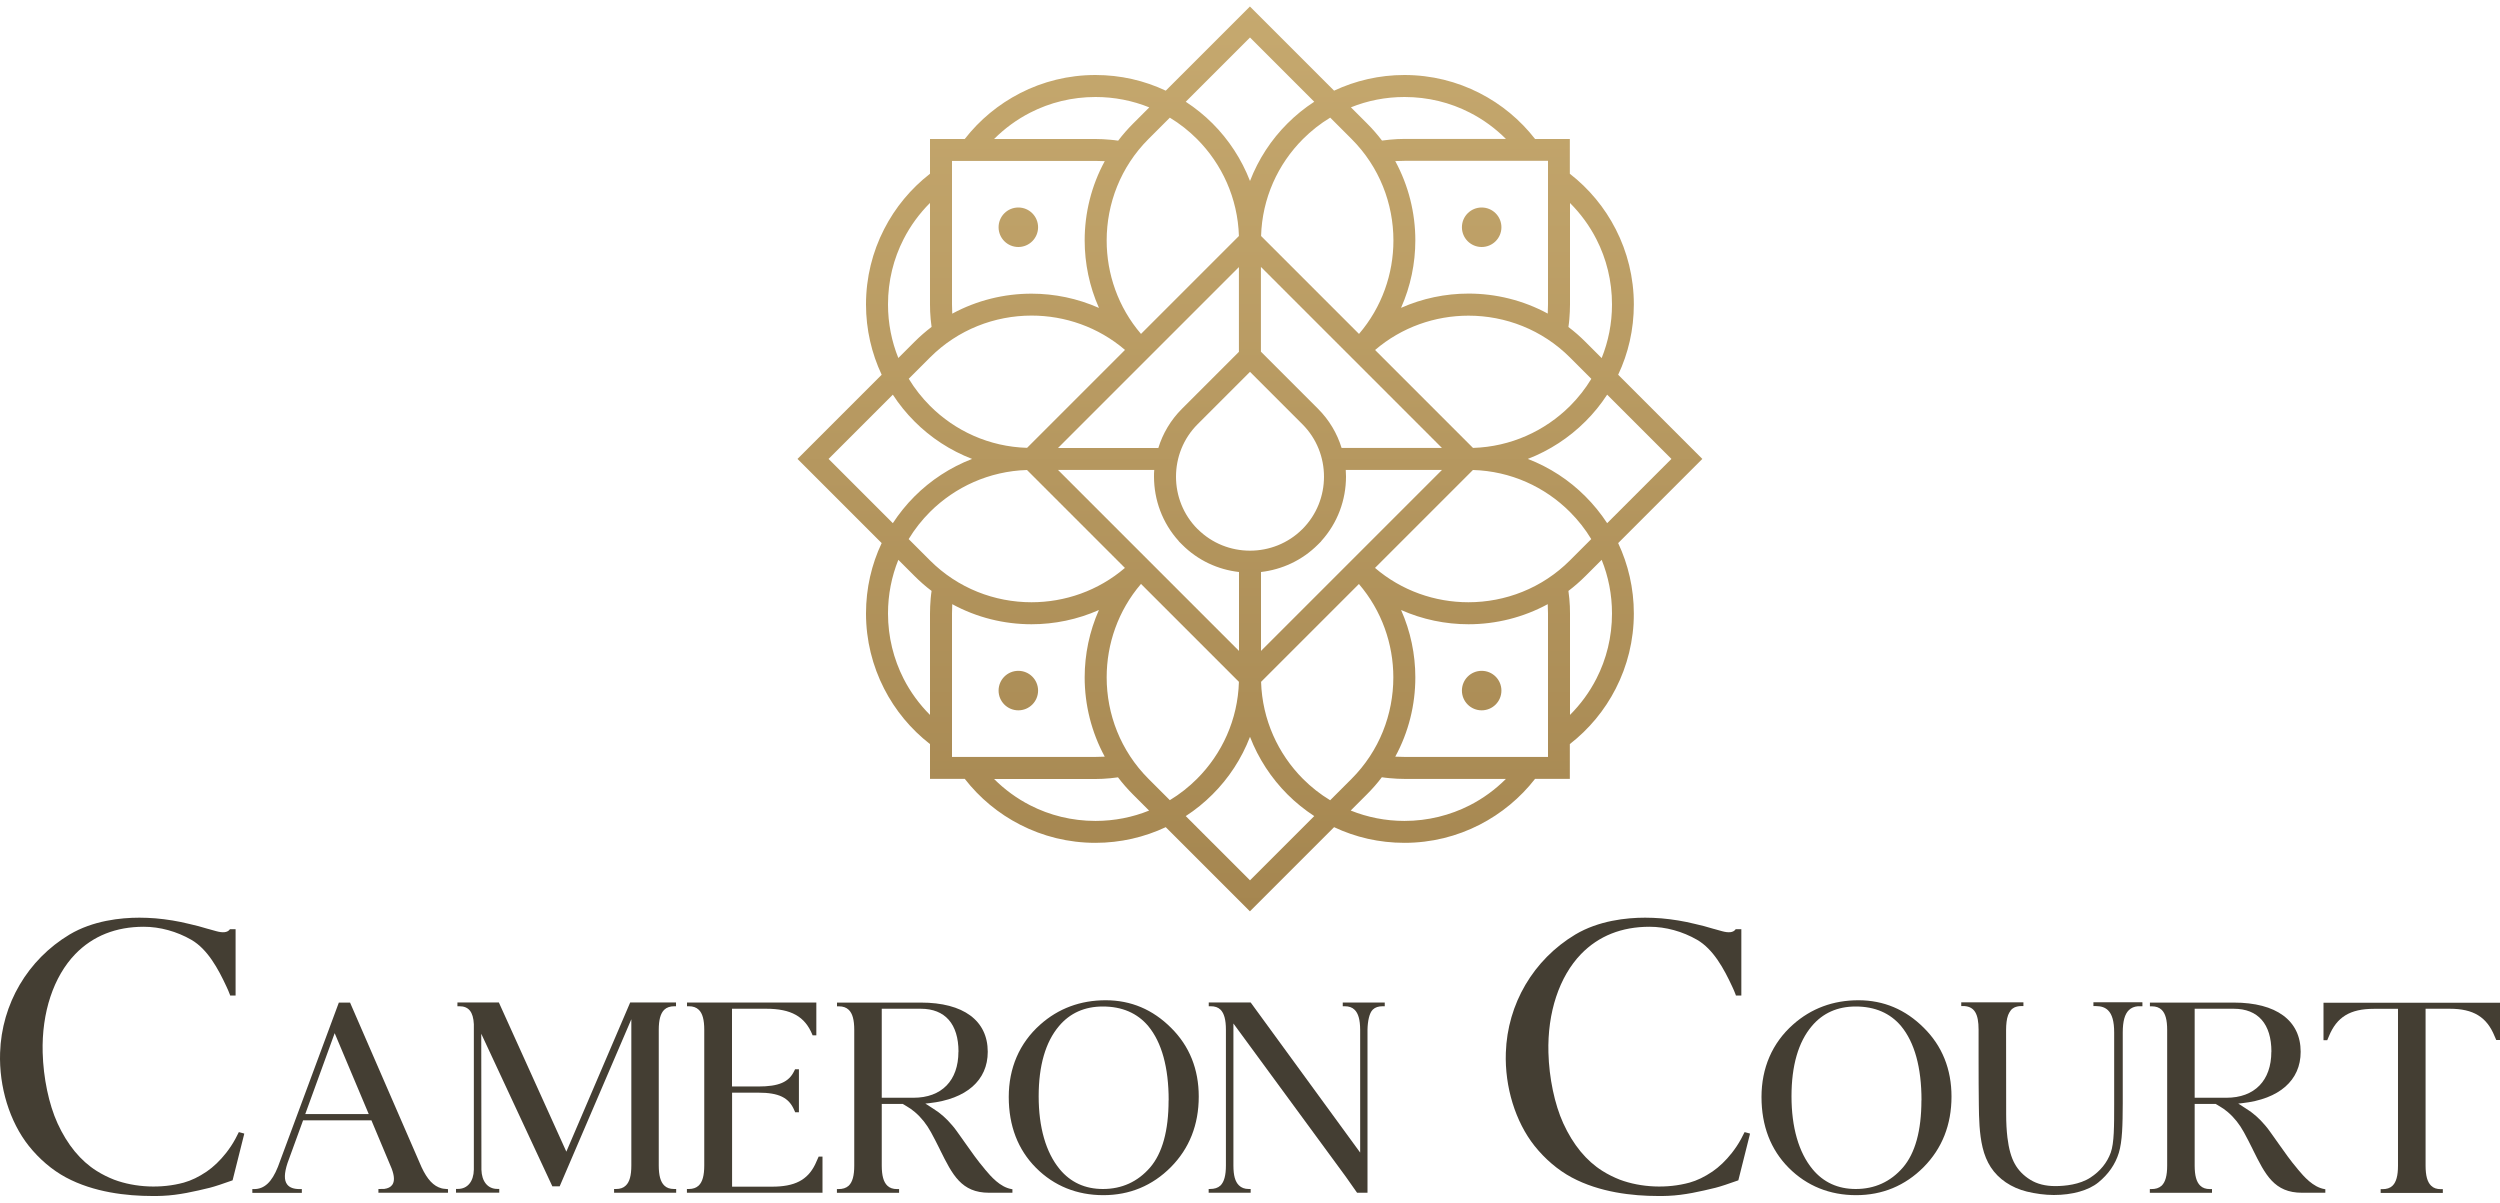 <?xml version="1.0" encoding="UTF-8"?>
<svg id="logos" xmlns="http://www.w3.org/2000/svg" xmlns:xlink="http://www.w3.org/1999/xlink" viewBox="0 0 300 144.31">
  <defs>
    <style>
      .cls-1 {
        fill: url(#linear-gradient);
      }

      .cls-2 {
        fill: #443e33;
      }

      .cls-3 {
        clip-rule: evenodd;
        fill: none;
      }

      .cls-4 {
        clip-path: url(#clippath);
      }
    </style>
    <clipPath id="clippath">
      <path class="cls-3" d="M156.29,50.91l-6.29-6.29-6.29,6.29c-1.73,1.73-2.59,4.01-2.59,6.29s.86,4.56,2.59,6.29h.01c1.73,1.73,4,2.59,6.28,2.59s4.56-.86,6.29-2.59c1.73-1.73,2.59-4.01,2.59-6.29s-.86-4.56-2.59-6.29M131.87,36.94c-1.14-2.57-1.71-5.33-1.71-8.09,0-3.28.8-6.56,2.41-9.51-.35-.02-.72-.03-1.11-.03h-17.22v17.22c0,.39.01.76.03,1.11,2.95-1.6,6.23-2.4,9.51-2.4,2.76,0,5.52.57,8.09,1.71ZM168.13,36.94c2.57-1.14,5.33-1.71,8.09-1.71,3.28,0,6.56.8,9.51,2.4.02-.35.03-.72.03-1.11v-17.22h-17.22c-.39,0-.76.01-1.11.03,1.6,2.95,2.41,6.23,2.41,9.51,0,2.76-.57,5.52-1.71,8.09ZM132.57,90.8c-1.6-2.95-2.41-6.23-2.41-9.51,0-2.76.57-5.52,1.71-8.09-2.57,1.14-5.33,1.71-8.09,1.71-3.28,0-6.56-.8-9.51-2.41-.02.35-.03.72-.03,1.11v17.22h17.22c.39,0,.76-.01,1.11-.03ZM168.13,73.2c1.14,2.57,1.71,5.33,1.71,8.09,0,3.28-.8,6.56-2.41,9.51.35.02.72.03,1.11.03h17.22v-17.22c0-.39-.01-.76-.03-1.11-2.95,1.6-6.23,2.41-9.51,2.41-2.76,0-5.52-.57-8.09-1.71ZM137.82,42.9l-10.86,10.86h12.04c.53-1.73,1.48-3.35,2.84-4.71l6.83-6.83v-10.17l-10.86,10.86ZM151.32,78.11l10.86-10.86,10.86-10.86h-11.55c.02.27.03.53.03.8,0,2.78-.99,5.56-2.98,7.75v.02l-.39.39c-1.91,1.91-4.33,3-6.83,3.29v9.47ZM126.96,56.39l10.86,10.86,10.86,10.86v-9.47c-2.5-.28-4.93-1.38-6.83-3.29l-.39-.39v-.02c-1.99-2.19-2.98-4.97-2.98-7.75,0-.27,0-.53.03-.8h-11.55ZM159.62,14.12c-1.19.72-2.28,1.58-3.26,2.56-3,3-4.9,7.1-5.03,11.64l11.75,11.75c2.75-3.21,4.13-7.21,4.13-11.21,0-4.41-1.67-8.83-5.02-12.18l-2.56-2.56ZM180.72,16.68c-1.27-1.27-2.74-2.35-4.35-3.17-2.34-1.2-5-1.87-7.83-1.87-2.28,0-4.45.44-6.43,1.24l1.94,1.94c.65.65,1.25,1.34,1.79,2.05.31-.04.62-.08.93-.11.62-.06,1.22-.09,1.78-.09h12.18ZM190.95,64.69c-.72-1.19-1.58-2.28-2.56-3.26-3-3-7.1-4.9-11.64-5.03l-11.75,11.75c3.21,2.75,7.21,4.12,11.21,4.12,4.41,0,8.83-1.67,12.18-5.02l2.56-2.56ZM188.4,85.79c1.27-1.27,2.35-2.74,3.17-4.35,1.2-2.34,1.87-5,1.87-7.83,0-2.27-.44-4.45-1.24-6.43l-1.94,1.94c-.65.65-1.34,1.25-2.05,1.79.04.31.08.62.11.93.06.62.08,1.22.08,1.77v12.18ZM137.9,12.88c-1.99-.8-4.16-1.24-6.43-1.24-2.83,0-5.49.67-7.83,1.87-1.61.82-3.08,1.9-4.35,3.17h12.18c.56,0,1.15.03,1.78.09.31.03.63.06.93.11.54-.71,1.14-1.4,1.79-2.05l1.94-1.94ZM148.67,28.32c-.14-4.54-2.04-8.64-5.03-11.64-.98-.98-2.07-1.84-3.26-2.56l-2.56,2.56c-3.35,3.35-5.02,7.76-5.02,12.18,0,4,1.37,8,4.12,11.21l11.75-11.75ZM142.29,12.21c1.16.76,2.24,1.63,3.21,2.6,1.95,1.95,3.49,4.3,4.5,6.91,1.01-2.62,2.55-4.97,4.5-6.91.97-.97,2.05-1.85,3.21-2.6l-7.71-7.71-7.71,7.71ZM192.2,42.97c.8-1.99,1.24-4.16,1.24-6.43,0-2.83-.67-5.49-1.87-7.83-.82-1.61-1.9-3.08-3.17-4.35v12.18c0,.56-.03,1.15-.08,1.77-.03.31-.06.62-.11.93.72.54,1.4,1.14,2.05,1.79l1.94,1.94ZM176.76,53.75c4.54-.14,8.64-2.04,11.64-5.03.98-.98,1.84-2.07,2.56-3.26l-2.56-2.56c-3.35-3.35-7.76-5.02-12.18-5.02-4,0-8,1.37-11.21,4.12l11.75,11.75ZM192.86,47.36c-.76,1.16-1.63,2.24-2.61,3.21-1.95,1.95-4.3,3.49-6.91,4.5,2.62,1.01,4.97,2.55,6.91,4.5.97.97,1.85,2.05,2.61,3.21l7.71-7.71-7.71-7.71ZM162.1,97.27c1.99.8,4.16,1.24,6.43,1.24,2.83,0,5.49-.68,7.83-1.87,1.61-.82,3.08-1.9,4.35-3.17h-12.18c-.56,0-1.15-.03-1.78-.09-.31-.03-.63-.06-.93-.11-.54.72-1.14,1.4-1.79,2.05l-1.94,1.94ZM151.33,81.83c.14,4.54,2.04,8.64,5.03,11.64.98.98,2.07,1.84,3.26,2.56l2.56-2.56c3.35-3.35,5.02-7.76,5.02-12.18,0-4-1.38-8-4.13-11.21l-11.75,11.75ZM107.8,67.18c-.8,1.99-1.24,4.16-1.24,6.43,0,2.83.68,5.49,1.87,7.83.82,1.61,1.9,3.08,3.17,4.35v-12.18c0-.56.03-1.15.08-1.77.03-.31.06-.63.11-.93-.72-.54-1.4-1.14-2.05-1.79l-1.94-1.94ZM123.24,56.4c-4.54.14-8.64,2.04-11.64,5.03-.98.98-1.84,2.07-2.56,3.26l2.56,2.56c3.35,3.35,7.76,5.02,12.18,5.02,4,0,8-1.37,11.21-4.12l-11.75-11.75ZM140.38,96.02c1.19-.72,2.28-1.58,3.26-2.56,3-3,4.9-7.1,5.03-11.64l-11.75-11.75c-2.75,3.21-4.12,7.21-4.12,11.21,0,4.42,1.67,8.83,5.02,12.18l2.56,2.56ZM119.28,93.47c1.27,1.27,2.74,2.35,4.35,3.17,2.34,1.2,5,1.87,7.83,1.87,2.28,0,4.45-.44,6.43-1.24l-1.94-1.94c-.65-.65-1.25-1.34-1.79-2.05-.31.04-.62.08-.93.11-.62.06-1.22.09-1.78.09h-12.18ZM150,88.42c-1.01,2.62-2.55,4.97-4.5,6.91-.97.97-2.05,1.85-3.21,2.6l7.71,7.71,7.71-7.71c-1.16-.76-2.24-1.63-3.21-2.6-1.95-1.95-3.49-4.3-4.5-6.91ZM109.05,45.45c.72,1.19,1.58,2.28,2.56,3.26,3,3,7.1,4.9,11.64,5.03l11.75-11.75c-3.21-2.75-7.21-4.12-11.21-4.12-4.41,0-8.83,1.67-12.18,5.02l-2.56,2.56ZM111.6,24.35c-1.27,1.27-2.35,2.74-3.17,4.35-1.2,2.34-1.87,5-1.87,7.83,0,2.27.44,4.45,1.24,6.43l1.94-1.94c.65-.65,1.34-1.25,2.05-1.79-.04-.31-.08-.62-.11-.93-.06-.62-.08-1.22-.08-1.77v-12.18ZM105.8,44.97c-1.2-2.56-1.88-5.42-1.88-8.44,0-3.24.78-6.31,2.17-9.02,1.33-2.61,3.22-4.88,5.51-6.66v-4.17h4.17c1.78-2.29,4.05-4.17,6.66-5.51,2.71-1.39,5.78-2.17,9.02-2.17,3.02,0,5.88.67,8.44,1.88l10.1-10.1,10.1,10.1c2.56-1.2,5.42-1.88,8.44-1.88,3.24,0,6.31.78,9.02,2.17,2.61,1.33,4.88,3.22,6.66,5.51h4.17v4.17c2.29,1.78,4.18,4.05,5.51,6.66,1.39,2.71,2.17,5.78,2.17,9.02,0,3.02-.67,5.88-1.88,8.44l10.1,10.1-10.1,10.1c1.2,2.56,1.88,5.42,1.88,8.44,0,3.24-.78,6.31-2.17,9.02-1.33,2.61-3.22,4.88-5.51,6.66v4.17h-4.17c-1.78,2.29-4.05,4.17-6.66,5.51-2.71,1.39-5.78,2.17-9.02,2.17-3.02,0-5.88-.67-8.44-1.88l-10.1,10.1-10.1-10.1c-2.56,1.2-5.42,1.88-8.44,1.88-3.24,0-6.31-.78-9.02-2.17-2.61-1.33-4.88-3.22-6.66-5.51h-4.17v-4.17c-2.29-1.78-4.18-4.05-5.51-6.66-1.39-2.72-2.17-5.78-2.17-9.02,0-3.02.67-5.88,1.88-8.44l-10.1-10.1,10.1-10.1ZM116.65,55.07c-2.62-1.01-4.97-2.55-6.91-4.5-.97-.97-1.85-2.05-2.6-3.21l-7.71,7.71,7.71,7.71c.76-1.16,1.63-2.24,2.6-3.21,1.95-1.95,4.3-3.49,6.91-4.5ZM122.2,24.9c1.31,0,2.37,1.06,2.37,2.37s-1.06,2.37-2.37,2.37-2.37-1.06-2.37-2.37,1.06-2.37,2.37-2.37ZM177.8,24.9c1.31,0,2.37,1.06,2.37,2.37s-1.06,2.37-2.37,2.37-2.37-1.06-2.37-2.37,1.06-2.37,2.37-2.37ZM122.2,80.5c1.31,0,2.37,1.06,2.37,2.37s-1.06,2.37-2.37,2.37-2.37-1.06-2.37-2.37,1.06-2.37,2.37-2.37ZM177.8,80.5c1.31,0,2.37,1.06,2.37,2.37s-1.06,2.37-2.37,2.37-2.37-1.06-2.37-2.37,1.06-2.37,2.37-2.37ZM151.32,42.21l6.83,6.83c1.36,1.36,2.31,2.98,2.84,4.71h12.04l-10.86-10.86-10.86-10.86v10.17Z"/>
    </clipPath>
    <linearGradient id="linear-gradient" x1="150" y1="109.37" x2="150" y2=".77" gradientUnits="userSpaceOnUse">
      <stop offset="0" stop-color="#a58650"/>
      <stop offset="1" stop-color="#c6a96f"/>
    </linearGradient>
  </defs>
  <g>
    <path class="cls-2" d="M29.31,136.05l-.04.17-1.36,5.42-.09.03c-.97.35-2.05.71-2.64.86-1.81.44-3.74.89-5.68.97-.38.02-.79.02-1.21.02-3.08,0-7.05-.44-10.38-2.23-1.66-.89-3.2-2.21-4.46-3.79-2.29-2.89-3.58-7.07-3.44-11.17.19-5.87,3.31-11.17,8.34-14.19,2.81-1.67,6.12-2.02,8.38-2.02.63,0,1.28.03,1.94.08,1.36.12,2.72.34,4.04.67.72.15,1.45.36,2.19.58l.19.05c.28.08.56.16.86.24.79.22,1.32.16,1.59-.17l.05-.07h.68v7.96h-.65l-.04-.12c-.11-.31-.25-.61-.4-.94-1-2.16-2.27-4.49-4.21-5.62-1.75-1.01-3.78-1.57-5.72-1.57-3.34,0-6.1,1.1-8.21,3.27-2.62,2.71-4.05,7.02-3.92,11.83.08,3.03.74,6.2,1.78,8.48,1.18,2.58,2.77,4.51,4.7,5.72.68.43,1.38.77,2.09,1.05,2.54.95,5.67,1.09,8.37.35.89-.25,1.79-.68,2.75-1.33.8-.55,1.59-1.3,2.33-2.24.38-.49.76-1.04,1.1-1.67l.42-.82.63.17Z"/>
    <path class="cls-2" d="M53.76,143.13h-8.35v-.45s.58,0,.7-.01c.45-.06.77-.22.96-.49.29-.41.27-1.04-.07-1.95l-2.43-5.79h-8.2l-1.87,5.13c-.4,1.23-.42,2.05-.05,2.55.29.39.79.57,1.53.57h.24v.45h-5.94v-.45h.2c1.24,0,2.13-.82,2.87-2.67l7.31-19.71h1.35l.03.08,8.54,19.66c.7,1.5,1.44,2.29,2.41,2.55.06.02.12.03.2.04.13.02.57.06.57.06v.45ZM44.25,133.69l-4.09-9.71-3.53,9.71h7.61Z"/>
    <path class="cls-2" d="M81.14,142.68v.45h-7.45v-.45h.23c.5,0,.89-.13,1.18-.42.45-.43.66-1.2.66-2.41v-17.54l-8.6,20.05h-.88l-.03-.07-8.5-18.24.02,16.23s0,.06,0,.09h0c.04,1.4.75,2.3,1.91,2.3h.23v.45h-5.19v-.45h.23c1.16,0,1.88-.9,1.91-2.3,0-.03,0-.06,0-.08v-17.39c-.07-1.47-.62-2.15-1.73-2.15h-.24v-.45h4.98l.03.08,8.06,17.82,7.66-17.9h5.5v.45h-.19c-.52,0-.93.14-1.22.42-.45.44-.66,1.21-.66,2.41v16.27c0,1.21.21,1.97.66,2.41.29.29.67.42,1.18.42h.23Z"/>
    <path class="cls-2" d="M98.66,143.13h-16.23v-.45h.23c.5,0,.89-.14,1.19-.42.45-.44.66-1.21.66-2.41v-16.28c0-1.2-.21-1.97-.66-2.4-.29-.28-.68-.42-1.18-.42h-.23v-.45h15.52v3.94h-.45l-.03-.08c-.89-2.18-2.55-3.11-5.54-3.11h-4.1v9.33h3.14c2.47,0,3.68-.52,4.32-1.85l.11-.22h.46v5.16h-.45l-.11-.25c-.64-1.51-1.85-2.1-4.32-2.1h-3.14v11.28h4.8c2.7,0,4.24-.78,5.17-2.67,0-.02.42-.94.42-.94h.46v4.35Z"/>
    <path class="cls-2" d="M121.49,142.68v.45s-1.63,0-2.29,0h-.51c-3.33,0-4.4-2.16-5.88-5.14l-.02-.05c-.36-.72-.69-1.38-1.07-2.07-.52-.95-1.16-1.76-1.92-2.41-.32-.28-.67-.52-1.05-.74,0,0-.02,0-.04-.02l-.11-.07c-.06-.04-.14-.08-.22-.13l-.04-.03h-2.53v7.39c0,1.21.21,1.97.66,2.41.29.29.68.42,1.18.42h.24v.45h-7.46v-.45h.13c.56.01.97-.12,1.29-.41.45-.44.66-1.2.66-2.41v-16.28c0-1.21-.21-1.97-.66-2.41-.29-.28-.68-.42-1.17-.42h-.24v-.45h10.07c5.09,0,8.02,2.15,8.02,5.91,0,3.42-2.56,5.67-7.02,6.16l-.47.05.4.25c.07.04.13.08.19.13l.11.07c.09.06.17.11.23.15.84.51,1.6,1.18,2.32,2.04.17.2.34.41.5.64.15.21.3.42.45.63l.61.86c.72,1.02,1.46,2.08,2.29,3.05l.06.08c.72.86,1.81,2.12,3.18,2.36l.1.02ZM115.02,126.21c0-3.33-1.61-5.16-4.52-5.16h-4.69v10.68h3.81c3.38,0,5.39-2.06,5.39-5.52Z"/>
    <path class="cls-2" d="M143.85,131.59c0,3.38-1.13,6.23-3.35,8.47-2.22,2.23-4.95,3.36-8.1,3.36s-5.91-1.1-8.08-3.28c-2.17-2.18-3.27-5.04-3.27-8.5s1.27-6.46,3.78-8.69c2.18-1.94,4.82-2.92,7.85-2.92s5.65,1.11,7.85,3.31c2.21,2.19,3.32,4.97,3.32,8.26ZM140.24,132.03c0-3.94-.83-6.94-2.45-8.9-1.31-1.56-3.15-2.35-5.45-2.35-2.18,0-3.95.79-5.26,2.35-1.62,1.91-2.44,4.75-2.44,8.43s.85,6.72,2.53,8.75c1.3,1.57,3.04,2.37,5.18,2.37,2.27,0,4.18-.87,5.66-2.58,1.47-1.71,2.22-4.42,2.22-8.06Z"/>
    <path class="cls-2" d="M166.17,120.3v.45h-.24c-.51,0-.9.12-1.19.4-.42.39-.62,1.39-.64,2.41v19.57h-1.25l-1.35-1.92-13.49-18.39v17.04c0,1.21.21,1.94.66,2.38.29.29.68.44,1.18.44h.23v.45h-5.04v-.45h.13c.57,0,.98-.13,1.29-.42.44-.44.65-1.21.65-2.41v-16.28c0-1.2-.21-1.97-.65-2.41-.3-.29-.68-.41-1.18-.41h-.23v-.45h5.03l.04.05,13.1,17.96v-14.74c-.01-1.21-.22-1.96-.67-2.4-.29-.29-.68-.42-1.18-.42h-.24v-.45h5.05Z"/>
    <path class="cls-2" d="M210,136.05l-.04.17-1.36,5.42-.09.03c-.97.35-2.05.71-2.64.86-1.81.44-3.74.89-5.68.97-.38.02-.79.02-1.21.02-3.08,0-7.05-.44-10.38-2.23-1.66-.89-3.2-2.21-4.46-3.79-2.29-2.89-3.58-7.07-3.44-11.17.19-5.87,3.31-11.17,8.34-14.19,2.81-1.67,6.12-2.02,8.38-2.02.63,0,1.28.03,1.94.08,1.36.12,2.72.34,4.04.67.72.15,1.45.36,2.19.58l.19.05c.28.08.56.16.86.24.79.22,1.32.16,1.59-.17l.05-.07h.68v7.96h-.65l-.04-.12c-.11-.31-.25-.61-.4-.94-1-2.16-2.27-4.49-4.21-5.62-1.75-1.01-3.78-1.57-5.72-1.57-3.34,0-6.1,1.1-8.21,3.27-2.62,2.71-4.05,7.02-3.92,11.83.08,3.03.74,6.2,1.78,8.48,1.18,2.58,2.77,4.51,4.7,5.72.68.43,1.38.77,2.09,1.05,2.54.95,5.67,1.09,8.37.35.89-.25,1.79-.68,2.75-1.33.8-.55,1.59-1.3,2.33-2.24.38-.49.76-1.04,1.1-1.67l.42-.82.63.17Z"/>
    <path class="cls-2" d="M234.18,131.59c0,3.38-1.13,6.23-3.35,8.47-2.22,2.23-4.95,3.36-8.1,3.36s-5.91-1.1-8.08-3.28c-2.17-2.18-3.27-5.04-3.27-8.5s1.27-6.46,3.78-8.69c2.18-1.94,4.82-2.92,7.85-2.92s5.65,1.11,7.85,3.31c2.21,2.19,3.32,4.97,3.32,8.26ZM230.58,132.03c0-3.94-.83-6.94-2.45-8.9-1.31-1.56-3.15-2.35-5.45-2.35-2.18,0-3.95.79-5.26,2.35-1.62,1.91-2.44,4.75-2.44,8.43s.85,6.72,2.53,8.75c1.3,1.57,3.04,2.37,5.18,2.37,2.27,0,4.18-.87,5.66-2.58,1.47-1.71,2.22-4.42,2.22-8.06Z"/>
    <path class="cls-2" d="M257.09,120.3v.45s-.45,0-.54,0c-.45.04-.8.19-1.08.46-.5.48-.74,1.34-.74,2.7v8.49c-.01,2.6-.05,4.55-.47,5.94-.42,1.37-1.25,2.57-2.47,3.56-1.17.95-3.11,1.5-5.34,1.5-1.05,0-2.19-.16-3.23-.41-1.86-.46-3.4-1.5-4.33-2.93-.44-.68-.77-1.48-.98-2.37-.4-1.68-.43-3.52-.45-5.14-.02-1.13-.03-3.77-.03-5.7v-3.3c0-1.89-.5-2.73-1.69-2.82h-.39v-.45h7.46v.45s-.04,0-.05,0c-.04,0-.21,0-.25,0-.27,0-.54.06-.79.17-.17.08-.32.2-.44.36-.13.17-.23.36-.31.56-.09.25-.15.51-.18.78-.04.32-.06.66-.06.98,0,.37,0,9.17.01,10.1,0,1.07.05,1.97.15,2.82.16,1.34.46,2.41.89,3.17.42.76,1.05,1.41,1.87,1.91.81.5,1.81.75,2.98.75s2.93-.18,4.22-1.02c1.18-.77,2-1.78,2.44-3,.41-1.14.41-3.16.41-5.73v-8.68c0-1.33-.24-2.18-.74-2.67-.35-.34-.82-.5-1.44-.5,0,0-.31,0-.31,0v-.46h5.86Z"/>
    <path class="cls-2" d="M279.04,142.68v.45s-1.63,0-2.29,0h-.51c-3.33,0-4.4-2.16-5.88-5.14l-.02-.05c-.36-.72-.69-1.38-1.07-2.07-.52-.95-1.16-1.76-1.92-2.41-.32-.28-.67-.52-1.05-.74,0,0-.02,0-.04-.02l-.11-.07c-.06-.04-.14-.08-.22-.13l-.04-.03h-2.53v7.39c0,1.21.21,1.97.66,2.41.29.29.68.42,1.18.42h.24v.45h-7.46v-.45h.13c.56.01.97-.12,1.29-.41.45-.44.66-1.2.66-2.41v-16.28c0-1.21-.21-1.97-.66-2.41-.29-.28-.68-.42-1.17-.42h-.24v-.45h10.07c5.09,0,8.02,2.15,8.02,5.91,0,3.42-2.56,5.67-7.02,6.16l-.47.05.4.25c.07.04.13.08.19.13l.11.07c.09.06.17.11.23.15.84.51,1.6,1.18,2.32,2.04.17.2.34.41.5.64.15.21.3.42.45.63l.61.86c.72,1.02,1.46,2.08,2.29,3.05l.06.08c.72.86,1.81,2.12,3.18,2.36l.1.02ZM272.57,126.21c0-3.33-1.6-5.16-4.52-5.16h-4.69v10.68h3.81c3.38,0,5.39-2.06,5.39-5.52Z"/>
    <path class="cls-2" d="M300,120.3v4.5h-.45l-.2-.46c-.94-2.31-2.55-3.29-5.38-3.29h-2.9v18.82c0,1.21.21,1.97.66,2.41.29.29.67.42,1.18.42h.23v.45h-7.46v-.45h.21c.52,0,.92-.13,1.21-.41.45-.44.66-1.21.66-2.41v-18.82h-2.91c-2.83,0-4.44.98-5.38,3.29l-.2.47h-.45v-4.49h21.2Z"/>
  </g>
  <g class="cls-4">
    <rect class="cls-1" x="95.7" y=".77" width="108.6" height="108.6"/>
  </g>
</svg>